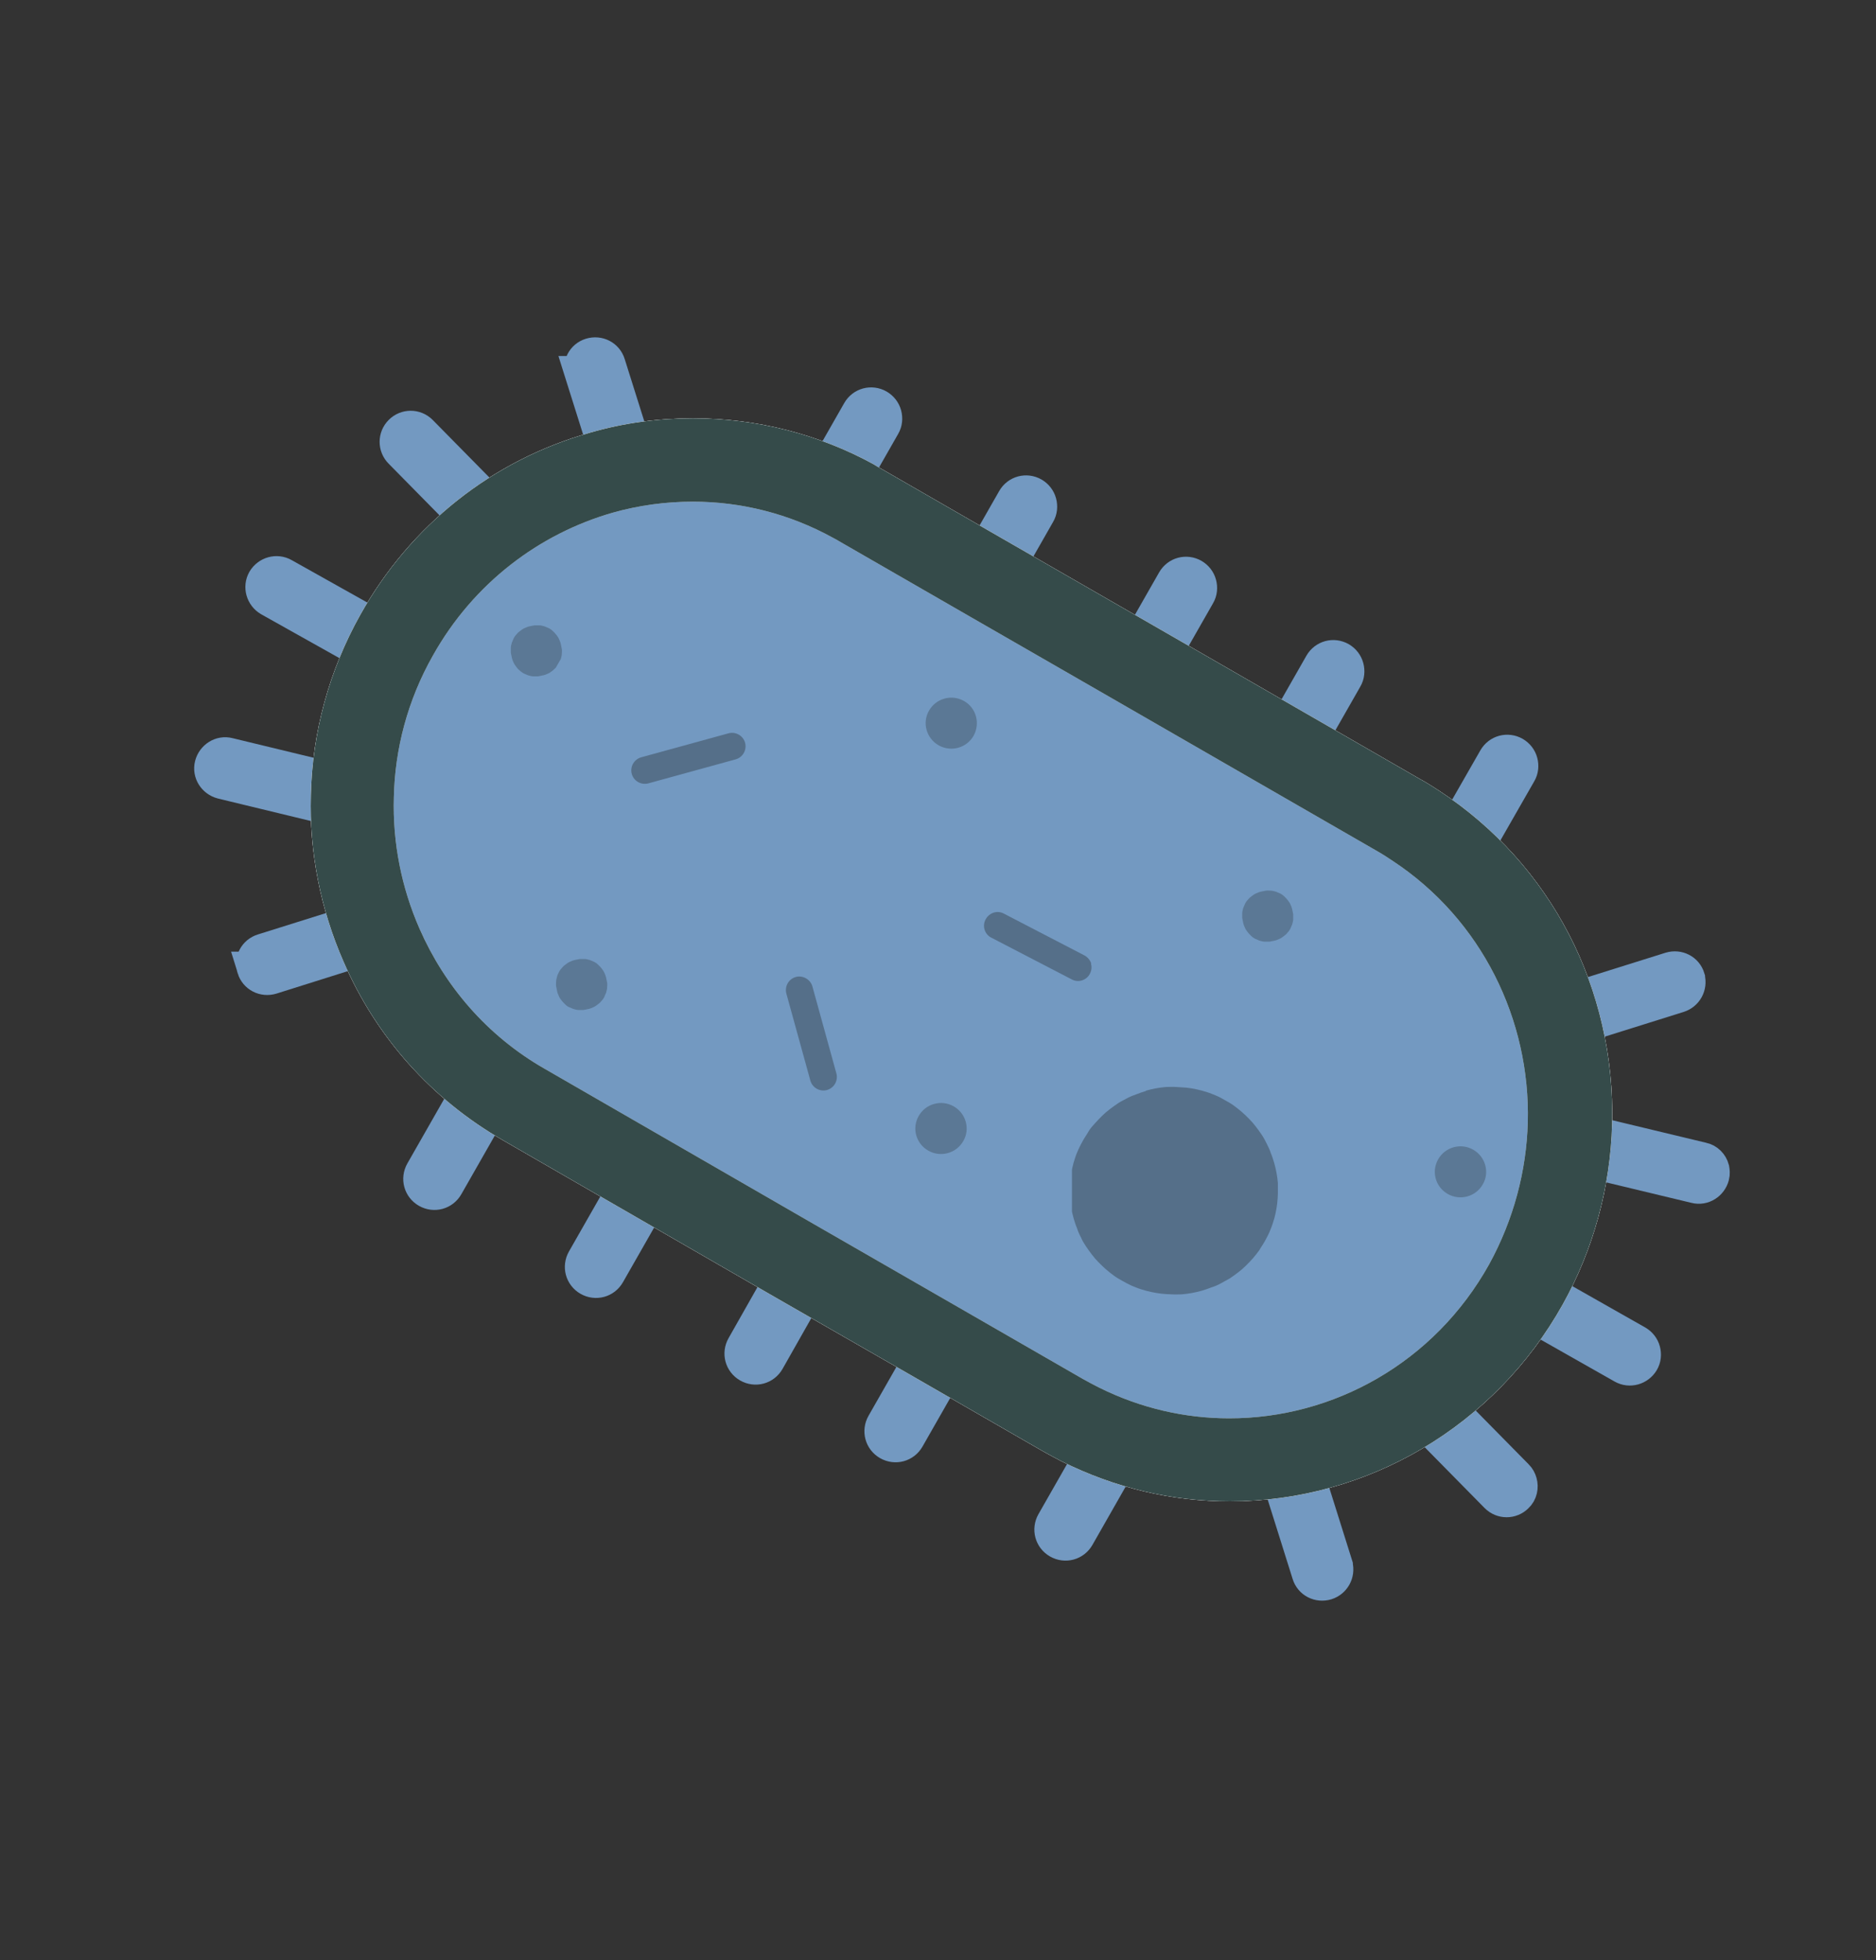 <?xml version="1.0" encoding="UTF-8"?> <svg xmlns="http://www.w3.org/2000/svg" xmlns:xlink="http://www.w3.org/1999/xlink" id="Laag_1" viewBox="0 0 56.3 58.8"><rect x="0" y="0" width="56.3" height="58.8" fill="#333333" stroke="none"/><defs><style>.cls-1{clip-path:url(#clippath-21);}.cls-2{clip-path:url(#clippath-6);}.cls-3{clip-path:url(#clippath-7);}.cls-4{clip-path:url(#clippath-17);}.cls-5{fill:#7399c1;}.cls-6{clip-path:url(#clippath-15);}.cls-7{stroke:#7399c1;stroke-miterlimit:10;}.cls-7,.cls-8{fill:#021e1d;}.cls-9{clip-path:url(#clippath-18);}.cls-10{clip-path:url(#clippath-4);}.cls-11{clip-path:url(#clippath-22);}.cls-12{clip-path:url(#clippath-23);}.cls-13{clip-path:url(#clippath-9);}.cls-14{clip-path:url(#clippath-10);}.cls-15{fill:#fff;}.cls-16{clip-path:url(#clippath-25);}.cls-17{clip-path:url(#clippath-11);}.cls-18{fill:none;}.cls-19,.cls-20{opacity:.8;}.cls-21{clip-path:url(#clippath-1);}.cls-22{clip-path:url(#clippath-5);}.cls-23{clip-path:url(#clippath-20);}.cls-24{clip-path:url(#clippath-8);}.cls-25{clip-path:url(#clippath-3);}.cls-26{clip-path:url(#clippath-26);}.cls-27{clip-path:url(#clippath-12);}.cls-28,.cls-20{fill:#556f89;}.cls-29{clip-path:url(#clippath-14);}.cls-30{clip-path:url(#clippath-19);}.cls-31{clip-path:url(#clippath-16);}.cls-32{clip-path:url(#clippath-2);}.cls-33{clip-path:url(#clippath-13);}.cls-34{clip-path:url(#clippath-24);}.cls-35{clip-path:url(#clippath);}</style><clipPath id="clippath"><rect class="cls-18" x="16.64" y="28.67" width="1.66" height="1.66"></rect></clipPath><clipPath id="clippath-1"><rect class="cls-18" x="7.68" y="-4.71" width="51.33" height="51.33" transform="translate(-4.38 9.64) rotate(-15.45)"></rect></clipPath><clipPath id="clippath-2"><rect class="cls-18" x="7.68" y="-4.71" width="51.33" height="51.33" transform="translate(-4.38 9.64) rotate(-15.45)"></rect></clipPath><clipPath id="clippath-3"><rect class="cls-18" x="43.02" y="34.24" width="1.66" height="1.81"></rect></clipPath><clipPath id="clippath-4"><rect class="cls-18" x="7.68" y="-4.71" width="51.33" height="51.33" transform="translate(-4.38 9.64) rotate(-15.45)"></rect></clipPath><clipPath id="clippath-5"><rect class="cls-18" x="7.68" y="-4.71" width="51.33" height="51.33" transform="translate(-4.38 9.64) rotate(-15.45)"></rect></clipPath><clipPath id="clippath-6"><rect class="cls-18" x="27.64" y="20.83" width="1.81" height="1.66"></rect></clipPath><clipPath id="clippath-7"><rect class="cls-18" x="7.68" y="-4.71" width="51.33" height="51.33" transform="translate(-4.38 9.64) rotate(-15.45)"></rect></clipPath><clipPath id="clippath-8"><rect class="cls-18" x="7.68" y="-4.71" width="51.33" height="51.33" transform="translate(-4.38 9.64) rotate(-15.45)"></rect></clipPath><clipPath id="clippath-9"><rect class="cls-18" x="15.28" y="18.72" width="1.66" height="1.66"></rect></clipPath><clipPath id="clippath-10"><rect class="cls-18" x="7.68" y="-4.71" width="51.33" height="51.33" transform="translate(-4.38 9.64) rotate(-15.45)"></rect></clipPath><clipPath id="clippath-11"><rect class="cls-18" x="7.68" y="-4.71" width="51.33" height="51.33" transform="translate(-4.38 9.64) rotate(-15.45)"></rect></clipPath><clipPath id="clippath-12"><rect class="cls-18" x="37.14" y="26.71" width="1.81" height="1.66"></rect></clipPath><clipPath id="clippath-13"><rect class="cls-18" x="7.68" y="-4.71" width="51.33" height="51.33" transform="translate(-4.38 9.64) rotate(-15.45)"></rect></clipPath><clipPath id="clippath-14"><rect class="cls-18" x="7.68" y="-4.71" width="51.33" height="51.33" transform="translate(-4.38 9.64) rotate(-15.45)"></rect></clipPath><clipPath id="clippath-15"><rect class="cls-18" x="27.34" y="33.04" width="1.81" height="1.66"></rect></clipPath><clipPath id="clippath-16"><rect class="cls-18" x="7.68" y="-4.71" width="51.33" height="51.33" transform="translate(-4.38 9.64) rotate(-15.45)"></rect></clipPath><clipPath id="clippath-17"><rect class="cls-18" x="7.68" y="-4.71" width="51.33" height="51.33" transform="translate(-4.38 9.64) rotate(-15.45)"></rect></clipPath><clipPath id="clippath-18"><rect class="cls-18" x="32.17" y="31.68" width="7.84" height="7.84"></rect></clipPath><clipPath id="clippath-19"><rect class="cls-18" x="7.68" y="-4.71" width="51.33" height="51.33" transform="translate(-4.38 9.64) rotate(-15.45)"></rect></clipPath><clipPath id="clippath-20"><rect class="cls-18" x="7.68" y="-4.71" width="51.33" height="51.33" transform="translate(-4.38 9.64) rotate(-15.45)"></rect></clipPath><clipPath id="clippath-21"><rect class="cls-18" x="18.9" y="21.88" width="3.62" height="1.66"></rect></clipPath><clipPath id="clippath-22"><rect class="cls-18" x="7.68" y="-4.71" width="51.33" height="51.33" transform="translate(-4.38 9.64) rotate(-15.45)"></rect></clipPath><clipPath id="clippath-23"><rect class="cls-18" x="7.68" y="-4.71" width="51.33" height="51.33" transform="translate(-4.38 9.64) rotate(-15.45)"></rect></clipPath><clipPath id="clippath-24"><rect class="cls-18" x="23.57" y="29.27" width="1.66" height="3.47"></rect></clipPath><clipPath id="clippath-25"><rect class="cls-18" x="7.68" y="-4.71" width="51.33" height="51.33" transform="translate(-4.38 9.64) rotate(-15.45)"></rect></clipPath><clipPath id="clippath-26"><rect class="cls-18" x="29.45" y="27.31" width="3.32" height="2.26"></rect></clipPath></defs><path class="cls-7" d="M10.99,18.63l-2.48-1.39c-.21-.12-.47-.04-.59.16-.12.21-.04.47.16.59l2.48,1.39c.21.12.47.04.59-.16.06-.1.07-.22.04-.33-.03-.11-.1-.2-.2-.26Z"></path><path class="cls-7" d="M7.61,29.05c.07.23.31.35.54.28l2.7-.85-.11-.41-.14-.41-2.71.85c-.23.07-.36.31-.28.54Z"></path><path class="cls-7" d="M17.44,11.18l.85,2.7c.07.23.31.35.54.28.22-.07.35-.3.29-.53,0,0,0,0,0-.01l-.85-2.7c-.07-.23-.31-.35-.54-.28-.23.07-.35.31-.28.54Z"></path><path class="cls-7" d="M47.16,30.44c.07.23.31.35.54.28l2.68-.84c.22-.07.35-.3.29-.53,0,0,0,0,0-.01-.07-.23-.31-.35-.54-.28l-2.68.84c-.23.07-.35.32-.28.54Z"></path><path class="cls-7" d="M38.67,43.88c-.23.07-.36.32-.28.54l.88,2.8c.07.23.31.35.54.28.22-.07.35-.3.29-.53,0,0,0,0,0-.01l-.88-2.8c-.07-.23-.31-.35-.54-.28Z"></path><path class="cls-7" d="M9.63,23.3l-2.77-.67c-.23-.06-.46.09-.52.32-.06.23.09.46.32.52l2.77.67c.23.06.46-.09.52-.32.02-.07.01-.15,0-.22-.04-.15-.16-.27-.31-.3Z"></path><path class="cls-7" d="M14.63,15.59c.12-.11.15-.28.11-.42-.02-.07-.05-.13-.11-.19l-2-2.03c-.17-.17-.44-.17-.61,0s-.17.44,0,.61l2,2.03c.17.17.44.17.61,0Z"></path><path class="cls-7" d="M47.77,34.41c-.06.23.09.46.32.52l2.79.67c.23.06.46-.09.52-.32.02-.07.01-.15,0-.21-.04-.15-.16-.27-.31-.3l-2.79-.67c-.23-.06-.46.09-.52.32Z"></path><path class="cls-7" d="M42.91,42.25c-.17.17-.17.44,0,.61l2,2.03c.17.17.44.17.61,0,.12-.11.15-.28.11-.42-.02-.07-.05-.13-.11-.19l-2-2.03c-.17-.17-.44-.17-.61,0Z"></path><path class="cls-7" d="M22.3,40.39c-.12.21-.05.47.16.59.21.12.47.05.59-.16l1.4-2.47c.06-.1.07-.22.04-.33s-.1-.2-.2-.26c-.21-.12-.47-.04-.59.16l-1.4,2.47Z"></path><path class="cls-7" d="M33.81,19.89c-.12.21-.05.47.16.59.21.12.47.05.59-.16l1.41-2.47c.06-.1.07-.22.04-.33-.03-.11-.1-.2-.2-.26-.21-.12-.47-.05-.59.16l-1.41,2.47Z"></path><path class="cls-7" d="M17.51,37.79c-.12.21-.05.47.16.59.21.12.47.05.59-.16l1.41-2.47c.06-.1.07-.22.04-.33-.03-.11-.1-.2-.2-.26-.21-.12-.47-.05-.59.16l-1.41,2.47Z"></path><path class="cls-7" d="M29.01,17.45c-.12.21-.05.47.16.59s.47.05.59-.16l1.41-2.47c.06-.1.07-.22.04-.33-.03-.11-.1-.2-.2-.26-.21-.12-.47-.05-.59.16l-1.41,2.47Z"></path><path class="cls-7" d="M28.7,40.35c-.03-.11-.1-.2-.2-.26-.21-.12-.47-.05-.59.16l-1.41,2.47c-.12.21-.05.47.16.59.21.12.47.05.59-.16l1.41-2.47c.06-.1.07-.22.04-.33Z"></path><path class="cls-7" d="M38.23,22.39c-.12.21-.05.47.16.59.21.12.47.05.59-.16l1.41-2.47c.06-.1.07-.22.04-.33s-.1-.2-.2-.26c-.21-.12-.47-.05-.59.16l-1.41,2.47Z"></path><path class="cls-7" d="M33.77,43.6c.06-.1.07-.21.04-.31-.03-.11-.1-.2-.21-.26-.21-.12-.47-.04-.59.17l-1.41,2.47c-.12.21-.05.47.16.59.21.12.47.05.59-.16l1.42-2.49Z"></path><path class="cls-7" d="M43.44,25.24c-.12.21-.05.47.16.59s.47.05.59-.16l1.42-2.48c.06-.1.07-.22.04-.33-.03-.11-.1-.2-.2-.26-.21-.12-.47-.05-.59.16l-1.42,2.48Z"></path><path class="cls-7" d="M14.86,32.78c-.03-.11-.1-.2-.2-.26-.21-.12-.47-.05-.59.16l-1.41,2.47c-.12.21-.05.47.16.59.21.12.47.05.59-.16l1.41-2.47c.06-.1.07-.22.04-.33Z"></path><path class="cls-7" d="M24.36,14.81c-.12.21-.05.47.16.59.21.12.47.05.59-.16l1.41-2.47c.06-.1.07-.22.04-.33s-.1-.2-.2-.26c-.21-.12-.47-.05-.59.16l-1.41,2.47Z"></path><path class="cls-7" d="M46.23,39.61l2.47,1.4c.21.12.47.04.59-.16.06-.1.07-.22.04-.33-.03-.11-.1-.2-.2-.26l-2.47-1.4c-.21-.12-.47-.04-.59.16-.12.21-.04.47.16.59Z"></path><path class="cls-5" d="M36.89,43.8c-1.56,0-3.06-.35-4.46-1.05-.2-.1-.38-.2-.56-.3l-16.17-9.31c-1.91-1.1-3.38-2.75-4.27-4.78-.61-1.41-.91-2.95-.87-4.47.04-1.68.5-3.35,1.33-4.83,1.34-2.41,3.53-4.14,6.15-4.88.89-.25,1.82-.38,2.74-.38,1.68,0,3.34.43,4.83,1.24.05.03,16.35,9.42,16.35,9.42.18.11.36.21.53.33,2.93,1.93,4.7,5.35,4.61,8.91-.04,1.69-.5,3.36-1.32,4.83-1.81,3.25-5.22,5.27-8.89,5.27h0Z"></path><path class="cls-15" d="M20.79,15.05c1.43,0,2.88.35,4.22,1.09.06.03.11.06.16.09l3.96,2.28,4.12,2.37,8.09,4.66c.16.09.31.19.46.29,2.67,1.76,4.13,4.77,4.05,7.84-.04,1.45-.42,2.91-1.16,4.26-1.65,2.96-4.68,4.62-7.8,4.62-1.32,0-2.65-.3-3.9-.92-.16-.08-.33-.17-.49-.26l-3.96-2.28-4.12-2.37-8.08-4.66c-1.73-.99-3-2.49-3.75-4.2-.54-1.23-.81-2.58-.77-3.94.03-1.44.41-2.91,1.17-4.25,1.22-2.18,3.2-3.66,5.4-4.29.78-.22,1.59-.33,2.4-.33M20.79,12.55c-1.04,0-2.08.14-3.08.43-2.94.83-5.39,2.77-6.9,5.47-.93,1.66-1.44,3.53-1.48,5.41-.05,1.69.29,3.42.98,4.99.99,2.28,2.65,4.13,4.79,5.36l8.08,4.66,4.13,2.37,3.96,2.28c.19.11.39.21.59.32,1.61.8,3.3,1.2,5.05,1.2,4.13,0,7.95-2.26,9.99-5.91.92-1.65,1.43-3.52,1.48-5.41.1-4.06-1.83-7.79-5.18-9.99-.19-.12-.38-.25-.59-.36l-8.09-4.66-4.12-2.37-3.96-2.28c-.06-.03-.14-.08-.22-.13-1.66-.91-3.53-1.38-5.41-1.38h0Z"></path><path class="cls-5" d="M36.89,43.8c-1.56,0-3.06-.35-4.46-1.05-.2-.1-.38-.2-.56-.3l-16.17-9.31c-1.91-1.1-3.38-2.75-4.27-4.78-.61-1.41-.91-2.95-.87-4.47.04-1.68.5-3.35,1.33-4.83,1.34-2.41,3.53-4.14,6.15-4.88.89-.25,1.82-.38,2.74-.38,1.68,0,3.34.43,4.83,1.24.05.03,16.35,9.42,16.35,9.42.18.11.36.21.53.33,2.93,1.93,4.7,5.35,4.61,8.91-.04,1.69-.5,3.36-1.32,4.83-1.81,3.25-5.22,5.27-8.89,5.27h0Z"></path><path class="cls-15" d="M20.79,15.05c1.43,0,2.88.35,4.22,1.09.06.03.11.06.16.09l3.96,2.28,4.12,2.37,8.09,4.66c.16.09.31.19.46.29,2.67,1.76,4.13,4.77,4.05,7.84-.04,1.45-.42,2.91-1.16,4.26-1.65,2.96-4.68,4.62-7.8,4.62-1.32,0-2.65-.3-3.9-.92-.16-.08-.33-.17-.49-.26l-3.96-2.28-4.12-2.37-8.08-4.66c-1.73-.99-3-2.49-3.75-4.2-.54-1.23-.81-2.58-.77-3.94.03-1.44.41-2.91,1.17-4.25,1.22-2.18,3.2-3.66,5.4-4.29.78-.22,1.59-.33,2.4-.33M20.79,12.55c-1.04,0-2.08.14-3.08.43-2.94.83-5.39,2.77-6.9,5.47-.93,1.66-1.44,3.53-1.48,5.41-.05,1.69.29,3.42.98,4.99.99,2.28,2.65,4.13,4.79,5.36l8.08,4.66,4.13,2.37,3.96,2.28c.19.11.39.21.59.32,1.61.8,3.3,1.2,5.05,1.2,4.13,0,7.95-2.26,9.99-5.91.92-1.65,1.43-3.52,1.48-5.41.1-4.06-1.83-7.79-5.18-9.99-.19-.12-.38-.25-.59-.36l-8.09-4.66-4.12-2.37-3.96-2.28c-.06-.03-.14-.08-.22-.13-1.66-.91-3.53-1.38-5.41-1.38h0Z"></path><g class="cls-35"><g class="cls-21"><g class="cls-32"><g class="cls-19"><path class="cls-28" d="M17.25,28.8s.1-.02.15-.03c.05,0,.1,0,.15,0s.1.02.15.03c.05.02.09.04.14.06.04.02.08.05.12.09s.07.07.1.11c.03.04.06.08.08.13.02.04.04.09.05.14.01.05.02.1.03.15s0,.1,0,.15c0,.05-.02.1-.03.15-.02.05-.04.09-.06.14-.02.04-.05.08-.09.12-.03.04-.07.07-.11.1-.04.03-.08.06-.13.08-.05.02-.09.04-.14.05s-.1.02-.15.03c-.05,0-.1,0-.15,0s-.1-.02-.15-.03c-.05-.02-.09-.04-.14-.06s-.08-.05-.12-.09-.07-.07-.1-.11c-.03-.04-.06-.08-.08-.13-.02-.05-.04-.09-.05-.14-.01-.05-.02-.1-.03-.15s0-.1,0-.15c0-.05.02-.1.03-.15s.04-.09.06-.14c.02-.04.05-.08.09-.12.03-.04.07-.07.11-.1.04-.03.08-.06.13-.08.04-.02.09-.04.14-.05Z"></path></g></g></g></g><g class="cls-25"><g class="cls-10"><g class="cls-22"><g class="cls-19"><path class="cls-28" d="M44.5,35.53c-.21.37-.68.5-1.05.29-.37-.21-.5-.67-.29-1.04.21-.37.68-.5,1.05-.29.37.21.5.68.29,1.04Z"></path></g></g></g></g><g class="cls-2"><g class="cls-3"><g class="cls-24"><g class="cls-19"><path class="cls-28" d="M28.93,21.03c.37.21.49.67.29,1.04-.21.37-.68.5-1.05.29-.37-.21-.5-.68-.29-1.04.21-.37.68-.5,1.05-.29Z"></path></g></g></g></g><g class="cls-13"><g class="cls-14"><g class="cls-17"><g class="cls-19"><path class="cls-28" d="M16.68,20.03s-.07.07-.11.1c-.04.03-.08.06-.13.08-.04.02-.09.04-.14.05-.05.01-.1.02-.15.03-.05,0-.1,0-.15,0s-.1-.02-.15-.03c-.05-.02-.09-.04-.14-.06-.04-.03-.08-.05-.12-.09-.04-.03-.07-.07-.1-.11-.03-.04-.06-.08-.08-.13-.02-.04-.04-.09-.05-.14s-.02-.1-.03-.15c0-.05,0-.1,0-.15,0-.05.02-.1.03-.15.02-.05.04-.09.06-.14.02-.04.05-.08.09-.12.03-.04.07-.07.11-.1.04-.03.08-.06.13-.08.05-.02.09-.04.14-.05.05-.01.1-.02.15-.03.05,0,.1,0,.15,0,.05,0,.1.02.15.03.05.02.09.04.14.06.04.02.08.05.12.09s.07.07.1.11c.03.04.06.08.08.13.02.05.04.09.05.14.01.05.02.1.03.15s0,.1,0,.15c0,.05-.02.1-.03.15"></path></g></g></g></g><g class="cls-27"><g class="cls-33"><g class="cls-29"><path class="cls-20" d="M37.84,26.75s.1-.02.15-.03.1,0,.15,0c.05,0,.1.02.15.03.05.02.09.04.14.06.04.02.08.05.12.09s.07.07.1.11c.03.04.06.08.08.13.02.04.04.09.05.14.01.05.02.1.03.15,0,.05,0,.1,0,.15s-.02.1-.03.15c-.02.05-.04.09-.06.14-.02.04-.05.08-.09.12-.03.04-.07.07-.11.1-.04.03-.08.06-.13.08-.05.02-.09.04-.14.05-.05.01-.1.02-.15.03-.05,0-.1,0-.15,0-.05,0-.1-.02-.15-.03-.05-.02-.09-.04-.14-.06-.04-.02-.08-.05-.12-.09s-.07-.07-.1-.11c-.03-.04-.06-.08-.08-.13-.02-.04-.04-.09-.05-.14-.01-.05-.02-.1-.03-.15,0-.05,0-.1,0-.15,0-.05.02-.1.03-.15.02-.05.04-.09.06-.14.02-.04.05-.08.09-.12.03-.04.07-.07.11-.1.04-.03.08-.06.13-.08.05-.02.09-.04.14-.05Z"></path></g></g></g><g class="cls-6"><g class="cls-31"><g class="cls-4"><g class="cls-19"><path class="cls-28" d="M28.62,33.19c.37.21.5.68.29,1.04-.21.37-.68.5-1.05.29-.37-.21-.5-.67-.29-1.04.21-.37.68-.5,1.05-.29Z"></path></g></g></g></g><g class="cls-9"><g class="cls-30"><g class="cls-23"><path class="cls-28" d="M34.39,32.72c.1-.03.2-.05.3-.07.1-.02.2-.03.3-.04.1,0,.2-.01.31,0s.2.01.31.02c.1.01.2.03.3.05.1.02.2.05.3.08.1.03.19.07.29.11s.18.09.27.14c.09.05.18.1.26.16.08.06.16.12.24.19s.15.14.22.21.14.15.2.23.12.16.18.25.1.17.15.27.09.18.12.28c.04.09.07.19.1.29.03.1.05.2.07.3.02.1.03.2.04.3,0,.1,0,.2,0,.31,0,.1-.01.2-.02.3-.01.1-.03.2-.05.3-.02.1-.05.2-.08.29-.03.1-.07.19-.11.29-.04.09-.09.18-.14.27-.05.09-.11.17-.16.26-.06.08-.12.16-.19.24-.07.08-.14.15-.21.22s-.15.14-.23.2-.16.12-.25.18c-.09.05-.18.1-.27.15-.09.05-.18.09-.28.12-.1.04-.19.07-.29.1-.1.03-.2.05-.3.07-.1.02-.2.03-.3.04-.1,0-.2.01-.31,0-.1,0-.2-.01-.31-.02-.1-.01-.2-.03-.3-.05-.1-.02-.2-.05-.3-.08-.1-.03-.19-.07-.29-.11-.09-.04-.18-.09-.27-.14-.09-.05-.18-.1-.26-.16-.08-.06-.16-.12-.24-.19-.08-.07-.15-.14-.22-.21s-.14-.15-.2-.23c-.06-.08-.12-.16-.18-.25-.06-.09-.11-.17-.15-.27-.05-.09-.09-.18-.12-.28-.04-.09-.07-.19-.1-.29s-.05-.2-.07-.3c-.02-.1-.03-.2-.04-.3,0-.1,0-.2,0-.31,0-.1.01-.2.02-.3.01-.1.03-.2.05-.3.02-.1.05-.2.08-.29.03-.1.07-.19.11-.28s.09-.18.14-.27c.05-.09.11-.17.16-.26s.12-.16.19-.24c.07-.08.14-.15.21-.22s.15-.14.23-.2c.08-.06.16-.12.25-.18s.18-.1.27-.15.19-.09.28-.12c.1-.04.19-.07.29-.1Z"></path></g></g></g><g class="cls-1"><g class="cls-11"><g class="cls-12"><path class="cls-28" d="M22.36,22.28c.06.22-.07.44-.28.5l-2.62.72c-.22.06-.44-.07-.5-.28-.06-.22.07-.44.28-.5l2.62-.72c.22-.06.44.07.5.28Z"></path></g></g></g><g class="cls-34"><g class="cls-16"><path class="cls-28" d="M24.38,29.59l.72,2.61c.06.22-.07.44-.28.5-.22.06-.44-.07-.5-.28l-.72-2.61c-.06-.22.07-.44.28-.5s.44.07.5.28Z"></path></g></g><g class="cls-26"><path class="cls-28" d="M32.74,28.91c.03.1.02.2-.03.3-.1.2-.35.28-.55.17l-2.41-1.25c-.2-.1-.28-.35-.17-.55s.35-.28.55-.17l2.41,1.25c.1.05.18.15.21.25Z"></path></g><g class="cls-19"><path class="cls-8" d="M20.79,15.05c1.43,0,2.88.35,4.22,1.09.06.03.11.06.16.09l3.96,2.28,4.12,2.37,8.09,4.66c.16.09.31.19.46.29,2.67,1.76,4.13,4.77,4.05,7.84-.04,1.45-.42,2.91-1.16,4.26-1.65,2.96-4.68,4.62-7.8,4.62-1.32,0-2.65-.3-3.9-.92-.16-.08-.33-.17-.49-.26l-3.96-2.28-4.12-2.37-8.08-4.66c-1.73-.99-3-2.49-3.75-4.2-.54-1.23-.81-2.58-.77-3.94.03-1.44.41-2.91,1.17-4.25,1.22-2.18,3.2-3.66,5.4-4.29.78-.22,1.59-.33,2.4-.33M20.79,12.55c-1.04,0-2.08.14-3.08.43-2.94.83-5.39,2.77-6.9,5.47-.93,1.66-1.44,3.53-1.48,5.41-.05,1.69.29,3.42.98,4.99.99,2.28,2.65,4.13,4.79,5.36l8.08,4.66,4.13,2.37,3.96,2.28c.19.11.39.21.59.32,1.61.8,3.3,1.2,5.05,1.2,4.13,0,7.95-2.26,9.99-5.91.92-1.65,1.43-3.52,1.48-5.41.1-4.06-1.83-7.79-5.18-9.99-.19-.12-.38-.25-.59-.36l-8.09-4.66-4.12-2.37-3.96-2.28c-.06-.03-.14-.08-.22-.13-1.66-.91-3.53-1.38-5.41-1.38h0Z"></path></g></svg> 